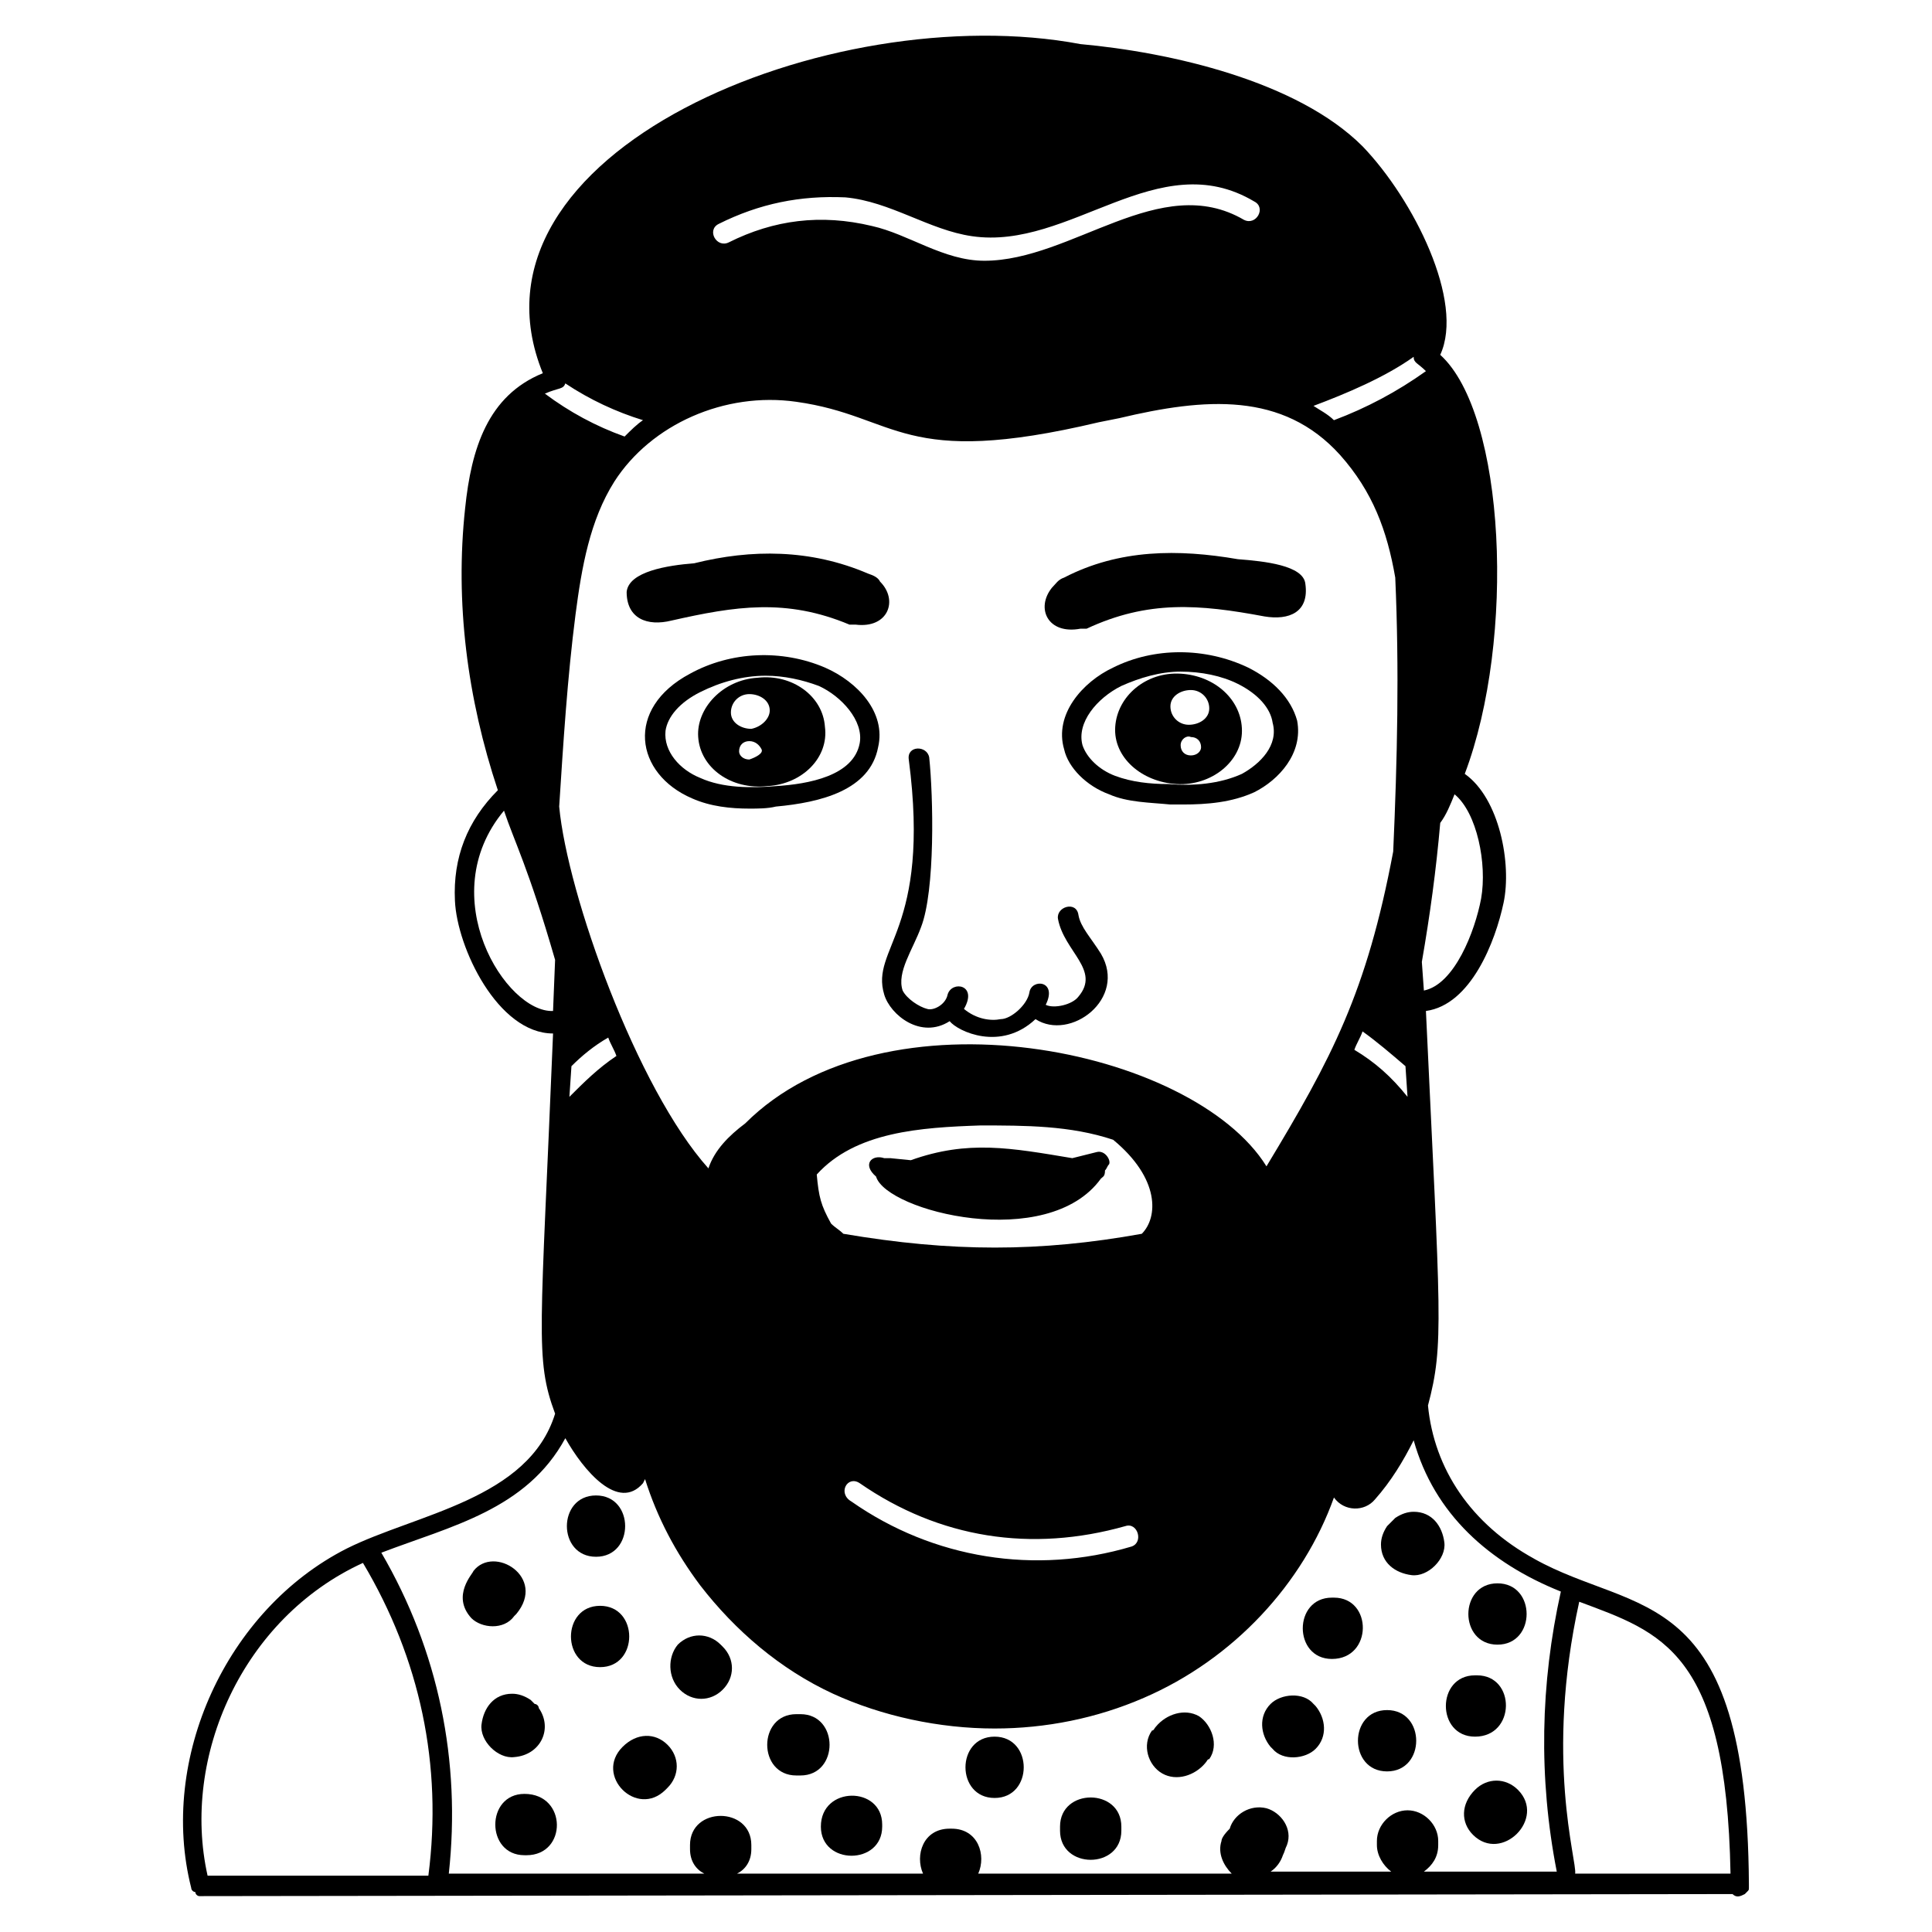<?xml version="1.0" encoding="UTF-8"?>
<!-- Uploaded to: ICON Repo, www.iconrepo.com, Generator: ICON Repo Mixer Tools -->
<svg fill="#000000" width="800px" height="800px" version="1.1" viewBox="144 144 512 512" xmlns="http://www.w3.org/2000/svg">
 <g>
  <path d="m378.33 407.58c1.625 5.418 9.75 11.918 17.336 7.043 2.168 2.707 13.543 8.125 22.754-0.543 9.211 5.961 24.379-5.418 17.336-17.336-2.707-4.332-5.418-7.043-5.961-10.293-0.543-3.793-5.961-2.168-5.418 1.082 1.625 8.668 11.375 13.543 5.418 20.586-1.625 2.168-6.5 3.25-8.668 2.168 3.25-6.5-3.793-7.043-4.332-3.25-0.543 3.25-4.875 7.043-7.586 7.043-2.707 0.543-6.5 0-9.75-2.707 3.793-6.5-3.25-7.586-4.332-3.793-0.543 2.707-3.793 4.332-5.418 3.793-2.168-0.543-5.418-2.707-6.5-4.875-1.625-4.875 2.707-10.836 4.875-16.793 3.793-9.75 3.25-34.672 2.168-44.965-0.543-3.25-5.961-3.25-5.418 0.543 5.957 45.504-10.293 49.836-6.504 62.297z"/>
  <path d="m474.76 320.91c-11.375-5.418-24.918-5.418-35.754 0-8.125 3.793-15.711 12.461-13 21.668 1.082 4.875 5.961 9.75 11.918 11.918 4.875 2.168 10.836 2.168 16.25 2.707h3.25c6.5 0 13-0.543 18.961-3.25 6.5-3.25 13-10.293 11.375-18.961-1.625-5.957-6.5-10.832-13-14.082zm-1.625 28.168c-5.961 2.707-13 3.25-19.504 2.707-4.875 0-9.75-0.543-14.086-2.168-4.332-1.625-7.586-4.875-8.668-8.125-1.625-5.961 3.793-12.461 10.293-15.711 4.875-2.168 10.293-3.793 15.711-3.793 5.418 0 10.836 1.082 15.168 3.25 5.418 2.707 8.668 6.5 9.211 10.293 1.625 5.965-3.25 10.84-8.125 13.547z"/>
  <path d="m456.88 322.53c-9.211-0.543-16.793 5.961-17.336 14.086s7.043 14.625 16.25 15.168c9.211 0.543 17.336-5.961 17.336-14.086 0.004-8.125-7.039-14.625-16.25-15.168zm2.711 21.668c-1.625 0-2.707-1.082-2.707-2.707s1.625-2.707 2.707-2.168c1.625 0 2.707 1.082 2.707 2.707 0 1.086-1.082 2.168-2.707 2.168zm-0.543-8.125c-2.707 0-4.875-2.168-4.875-4.875s2.707-4.332 5.418-4.332c2.707 0 4.875 2.168 4.875 4.875 0 2.707-2.711 4.332-5.418 4.332z"/>
  <path d="m430.34 310.61h1.625c16.25-7.586 29.797-6.5 47.129-3.25 6.5 1.082 11.918-1.082 10.836-8.668-0.543-4.875-10.836-5.961-17.879-6.5-15.711-2.707-31.422-2.707-46.047 4.875-1.625 0.543-2.168 1.625-3.25 2.707-4.332 5.418-1.082 12.461 7.586 10.836z"/>
  <path d="m362.62 320.91c-11.375-4.875-24.918-4.336-35.754 1.625-17.336 9.211-14.625 26.543 0.543 33.047 4.875 2.168 10.293 2.707 15.168 2.707 2.168 0 4.875 0 7.043-0.543 11.918-1.082 24.918-4.332 27.086-15.711 2.168-9.207-5.418-17.332-14.086-21.125zm9.211 20.043c-1.625 8.668-13.543 10.836-22.211 11.375-6.5 0.543-14.086 0.543-20.043-2.168-5.418-2.168-9.75-7.043-9.211-12.461 0.543-3.793 3.793-7.586 9.211-10.293 5.418-2.707 11.375-4.332 17.336-4.332 4.875 0 9.75 1.082 14.086 2.707 5.957 2.711 11.914 9.215 10.832 15.172z"/>
  <path d="m344.74 323.61c-9.211 0.543-16.25 8.125-15.711 15.711 0.543 8.125 8.668 14.086 18.418 13 9.211-0.543 16.25-7.586 15.168-15.711-0.539-8.125-8.664-14.082-17.875-13zm-2.168 21.672c-1.625 0-2.707-1.082-2.707-2.168 0-1.625 1.082-2.707 2.707-2.707s2.707 1.082 3.25 2.168c0.543 1.082-1.625 2.164-3.25 2.707zm0.543-8.129c-2.707 0-5.418-1.625-5.418-4.332s2.168-4.875 4.875-4.875 5.418 1.625 5.418 4.332c0 2.168-2.168 4.336-4.875 4.875z"/>
  <path d="m321.99 308.45c16.793-3.793 30.336-5.961 47.129 1.082h1.625c8.668 1.082 11.375-6.5 6.5-11.375-0.543-1.082-1.625-1.625-3.25-2.168-15.168-6.5-30.879-6.5-46.047-2.707-7.043 0.543-17.336 2.168-17.879 7.586 0.004 7.043 5.422 9.207 11.922 7.582z"/>
  <path d="m434.67 449.3c-2.168 0.543-4.332 1.082-6.5 1.625-16.25-2.707-27.629-4.875-42.797 0.543l-5.418-0.543h-1.625c-3.25-1.082-5.961 1.625-2.168 4.875 2.707 9.211 45.504 20.043 59.59 0.543 0.543-0.543 1.082-0.543 1.082-2.168 0.543-0.543 0.543-1.082 1.082-1.625 0.547-1.082-1.078-3.793-3.246-3.25z"/>
  <path d="m550.6 557.1c-16.793-9.211-26.543-23.836-28.172-40.629 4.332-16.25 3.25-23.293-0.543-104.55 11.918-1.625 18.418-18.418 20.586-28.711 2.168-10.293-1.082-27.629-10.293-34.129 13.543-35.754 10.836-95.344-6.5-111.05 6.5-14.086-7.043-41.176-20.586-55.258-17.336-17.336-50.922-24.918-74.758-27.086-66.09-12.461-166.31 28.711-142.48 87.219-14.625 5.961-18.961 20.043-20.586 35.754-2.707 24.918 0.543 50.383 8.668 74.758-8.125 8.125-11.918 17.879-11.375 29.254 0.543 12.461 11.375 35.211 26.004 35.211-3.25 79.633-4.875 86.137 0.543 100.76-7.043 22.754-36.836 26.543-55.258 35.754-31.961 16.25-49.84 55.797-41.172 89.926 0 0.543 0.543 1.082 1.082 1.082 0 0.547 0.543 1.086 1.082 1.086l406.3-0.543c1.082 1.082 2.168 0.543 3.25 0l0.543-0.543c0.543-0.543 0.543-0.543 0.543-1.082v-1.082c-0.539-80.176-29.793-70.965-56.879-86.133zm52.004 83.426h-41.172c0.543-3.25-8.125-30.336 1.082-72.051 21.672 8.125 39.008 13 40.09 72.051zm-80.719-398.17c-7.586 5.418-15.711 9.75-24.379 13-1.625-1.625-3.793-2.707-5.418-3.793 8.668-3.25 18.961-7.586 26.543-13 0.004 1.625 1.09 1.625 3.254 3.793zm-45.504-44.965c3.25 1.625 0.543 6.5-2.707 4.875-22.211-13-45.504 10.836-68.801 10.836-10.836 0-20.043-7.043-29.797-9.211-13.543-3.25-26.004-1.625-37.922 4.332-3.25 1.625-5.961-3.25-2.707-4.875 10.836-5.418 21.668-7.586 33.586-7.043 11.918 1.082 22.211 8.668 33.586 10.293 26.004 3.797 49.301-24.375 74.762-9.207zm-121.35 53.09c27.086 3.793 27.629 17.879 80.176 5.418l5.418-1.082c22.754-5.418 43.34-7.043 58.508 9.75 8.668 9.75 12.461 20.043 14.625 32.504 1.082 24.379 0.543 48.215-0.543 72.594-7.043 37.379-16.25 54.715-33.586 83.426-19.504-31.422-101.3-48.215-138.14-11.375-4.332 3.25-8.125 7.043-9.75 11.918-18.961-21.129-37.379-72.594-39.547-95.887 1.082-16.793 2.168-34.129 4.332-50.922 1.625-12.461 3.793-24.918 10.293-35.211 9.75-15.172 29.254-23.84 48.215-21.133zm147.89 171.73c0.543-1.625 1.625-3.25 2.168-4.875 3.793 2.707 7.586 5.961 11.375 9.211l0.543 8.125c-4.332-5.418-8.668-9.211-14.086-12.461zm-135.43 48.754c-1.082-1.082-2.168-1.625-3.25-2.707-2.707-4.875-3.25-7.043-3.793-13 10.293-11.375 27.629-12.461 43.34-13 11.918 0 23.836 0 35.211 3.793 12.461 10.293 11.918 20.586 7.586 24.918-27.09 4.871-50.383 4.871-79.094-0.004zm4.332 66.09c21.129 14.625 45.504 18.418 70.426 11.375 3.25-1.082 4.875 4.332 1.625 5.418-25.461 7.586-52.547 3.25-74.219-11.918-3.789-2.164-1.082-7.039 2.168-4.875zm-66.633-118.09c0.543 1.625 1.625 3.25 2.168 4.875-4.875 3.25-8.668 7.043-12.461 10.836l0.543-8.125c2.707-2.711 5.957-5.422 9.75-7.586zm-11.375-173.36c6.5 4.332 13.543 7.586 20.586 9.75-1.625 1.082-3.25 2.707-4.875 4.332-7.586-2.707-14.625-6.5-21.129-11.375 3.793-1.625 4.875-1.082 5.418-2.707zm242.7 136.52c-1.625 8.668-7.043 22.754-15.168 24.379l-0.543-7.586c2.168-12.461 3.793-24.379 4.875-36.836 1.625-2.168 2.707-4.875 3.793-7.586 5.957 4.875 8.668 18.418 7.043 27.629zm-258.95-23.293c2.707 8.125 6.5 15.168 13.543 39.547l-0.543 13.543c-12.457 0.539-31.961-30.34-13-53.09zm16.254 166.31c4.875 8.668 14.086 19.504 20.586 11.918l0.543-1.082c3.25 10.293 8.125 19.504 14.625 28.172 9.211 11.918 21.129 22.211 35.211 28.711 13 5.961 28.172 9.211 42.797 9.211 13.543 0 27.086-2.707 39.547-8.125 23.836-10.293 42.254-30.336 50.383-53.09 2.707 3.793 8.125 3.793 10.836 0.543 4.332-4.875 7.586-10.293 10.293-15.711 5.418 19.504 20.043 32.504 39.004 40.09-5.418 24.379-5.961 49.297-1.082 74.219h-35.211c2.168-1.625 3.793-3.793 3.793-7.043v-1.082c0-4.332-3.793-8.125-8.125-8.125s-8.125 3.793-8.125 8.125v1.082c0 2.707 1.625 5.418 3.793 7.043h-31.961c1.625-1.082 2.707-2.707 3.25-4.332 0.543-1.082 0.543-1.625 1.082-2.707 1.625-4.332-1.625-8.668-5.418-9.75-4.332-1.082-8.668 1.625-9.75 5.418-1.633 1.613-2.176 2.695-2.176 3.238-1.082 3.25 0.543 6.5 2.707 8.668h-67.176c2.168-4.875 0-11.918-7.043-11.918h-0.543c-7.043 0-9.211 7.043-7.043 11.918h-49.297c2.168-1.082 3.793-3.25 3.793-6.5v-1.082c0-10.293-16.25-10.293-16.25 0v1.082c0 3.25 1.625 5.418 3.793 6.5h-67.715c3.25-29.797-2.707-59.047-17.879-85.051 18.418-7.043 38.465-11.379 48.758-30.34zm-53.633 33.047c15.168 25.461 21.129 53.633 17.336 82.887h-58.508c-7.043-31.422 9.211-68.258 41.172-82.887z"/>
  <path d="m280.28 572.27 0.543-0.543c8.125-9.75-5.961-18.418-11.375-11.375 0 0.543-5.961 6.5-0.543 12.461 2.707 2.707 8.664 3.25 11.375-0.543z"/>
  <path d="m303.03 569.56c-10.293 0-10.293 16.25 0 16.25 10.293 0.004 10.293-16.25 0-16.25z"/>
  <path d="m271.61 600.98c-0.543 4.332 4.332 9.211 8.668 8.668 7.043-0.543 10.293-7.586 6.5-13 0-0.543-0.543-1.082-1.082-1.082l-1.082-1.082c-1.625-1.082-3.25-1.625-4.875-1.625-4.879-0.004-7.59 3.789-8.129 8.121z"/>
  <path d="m308.99 606.94c-7.586 7.586 3.793 18.961 11.375 11.375l0.543-0.543c3.25-3.25 3.25-8.125 0-11.375s-8.125-3.25-11.918 0.543z"/>
  <path d="m355.04 614.52h1.082c10.293 0 10.293-16.25 0-16.25h-1.082c-10.293 0-10.293 16.25 0 16.25z"/>
  <path d="m324.16 591.77c3.25 3.25 8.125 3.25 11.375 0s3.25-8.125 0-11.375l-0.543-0.543c-3.25-3.25-8.125-3.25-11.375 0-2.707 3.25-2.707 8.668 0.543 11.918z"/>
  <path d="m301.95 556.56c10.293 0 10.293-16.25 0-16.25-10.293 0-10.293 16.25 0 16.25z"/>
  <path d="m282.98 619.4c-10.293 0-10.293 16.25 0 16.25l0.543 0.004c10.832 0 10.832-16.254-0.543-16.254z"/>
  <path d="m361.54 628.07c0 10.293 16.25 10.293 16.25 0v-0.543c0.004-10.289-16.25-10.289-16.25 0.543z"/>
  <path d="m441.17 629.15v-1.082c0-10.293-16.25-10.293-16.25 0v1.082c-0.004 10.293 16.25 10.293 16.25 0z"/>
  <path d="m407.58 620.48c10.293 0 10.293-16.25 0-16.25-10.293-0.004-10.293 16.25 0 16.25z"/>
  <path d="m452 613.98c3.793 2.168 8.668 0.543 11.375-2.707 0.543-0.543 0.543-1.082 1.082-1.082 2.707-3.793 0.543-9.211-2.707-11.375-3.793-2.168-8.668-0.543-11.375 2.707-0.543 0.543-0.543 1.082-1.082 1.082-2.711 3.793-1.086 9.211 2.707 11.375z"/>
  <path d="m496.97 583.64c10.836 0 10.836-16.25 0.543-16.25h-0.543c-10.293 0-10.293 16.25 0 16.25z"/>
  <path d="m518.1 561.43c4.332 0.543 9.211-4.332 8.668-8.668-0.543-4.332-3.25-8.125-8.125-8.125-1.625 0-3.25 0.543-4.875 1.625l-2.172 2.172c-1.082 1.625-1.625 3.25-1.625 4.875 0 4.871 3.793 7.578 8.129 8.121z"/>
  <path d="m534.89 604.23c10.836 0 10.836-16.25 0.543-16.25h-0.543c-10.293 0-10.293 16.25 0 16.25z"/>
  <path d="m481.26 607.48c2.707 3.25 8.668 2.707 11.375 0 3.25-3.25 2.707-8.125 0-11.375 0 0-0.543-0.543-0.543-0.543-2.707-3.25-8.668-2.707-11.375 0-3.25 3.25-2.707 8.125 0 11.375z"/>
  <path d="m534.89 618.32c-3.793 3.793-3.793 8.668-0.543 11.918 7.586 7.586 19.504-4.332 11.918-11.918-3.25-3.25-8.125-3.25-11.375 0z"/>
  <path d="m511.59 613.44c10.293 0 10.293-16.25 0-16.25-10.293-0.004-10.293 16.25 0 16.25z"/>
  <path d="m540.85 579.85c10.293 0 10.293-16.25 0-16.25-10.293 0-10.293 16.25 0 16.25z"/>
 </g>
</svg>